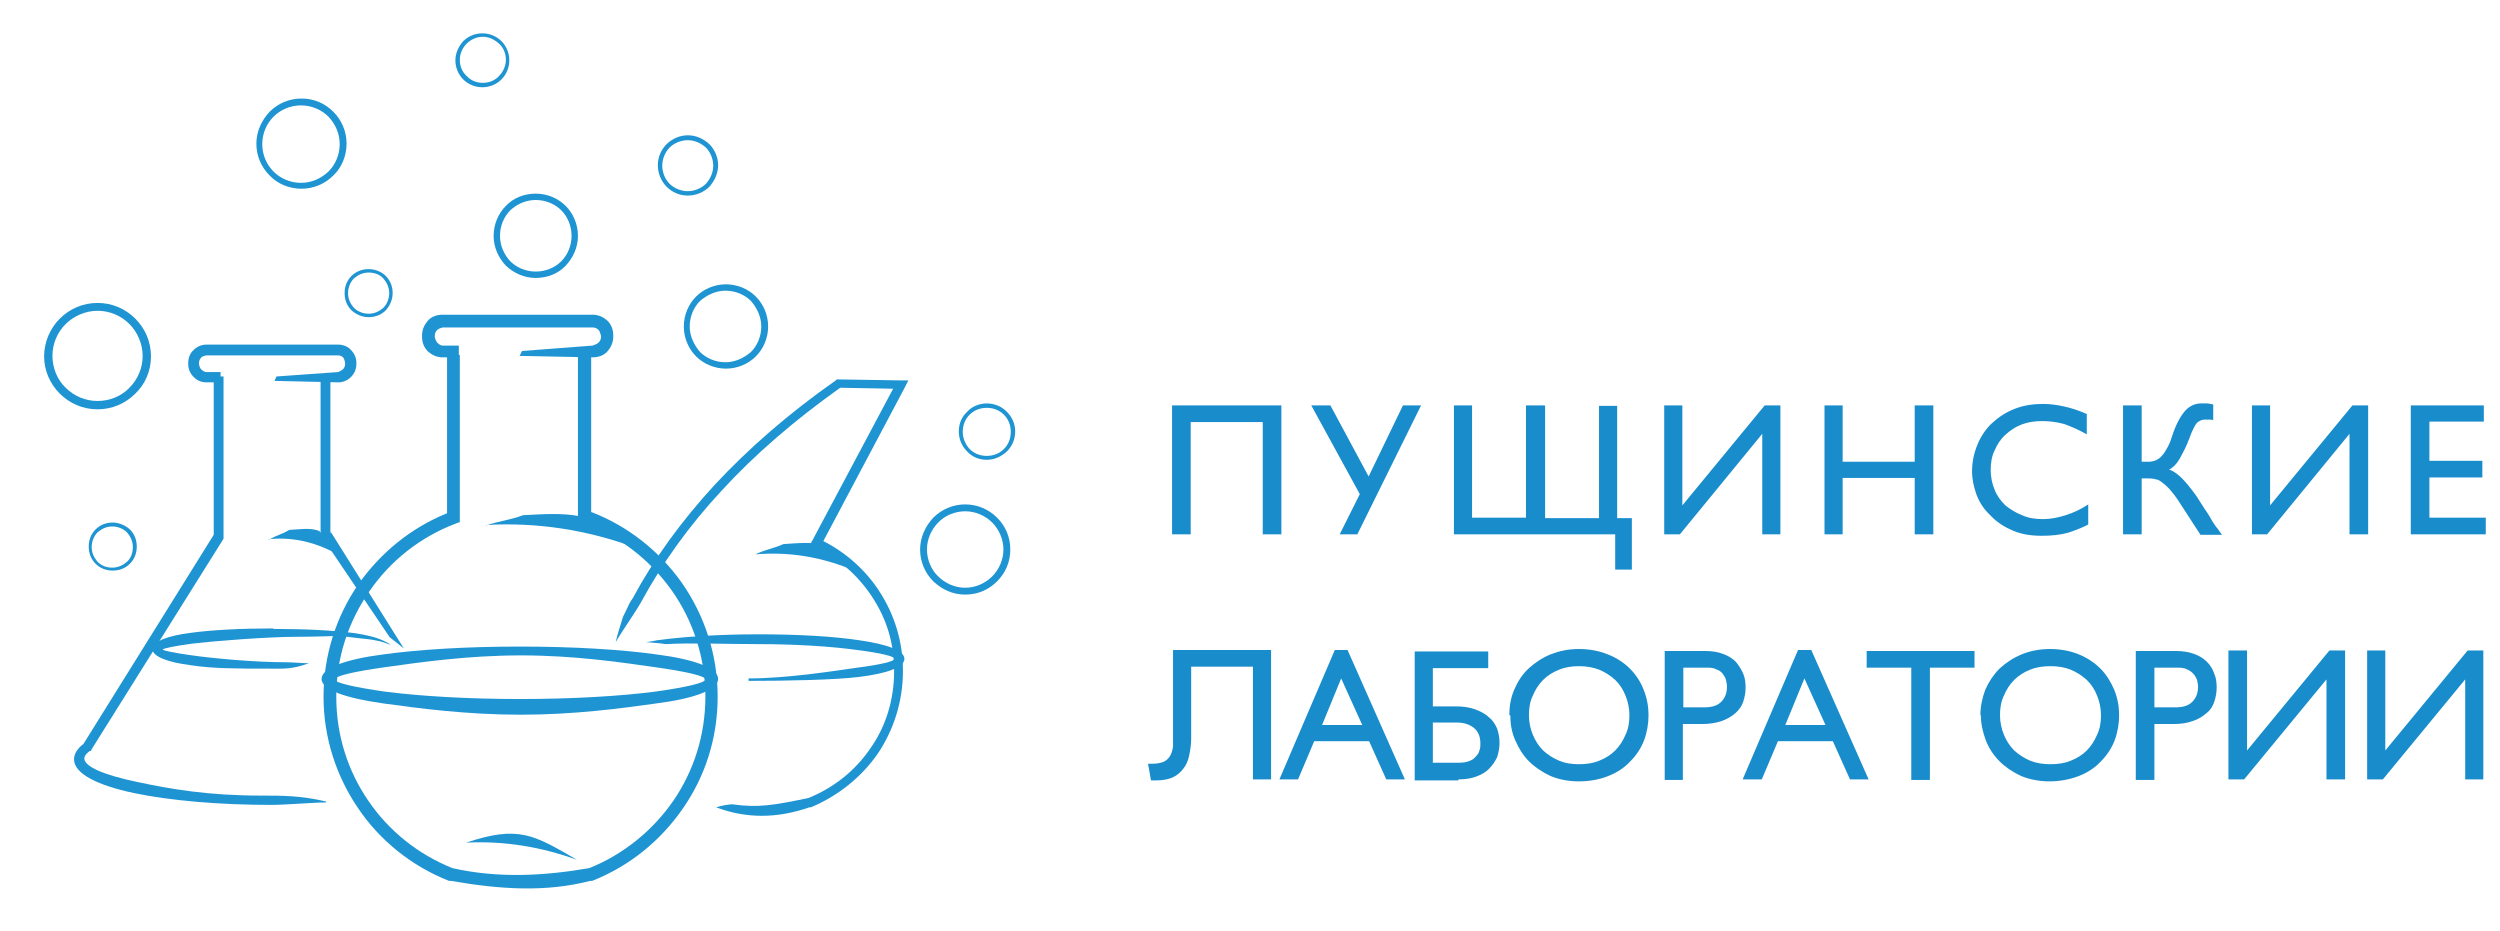 <?xml version="1.0" encoding="UTF-8"?> <svg xmlns="http://www.w3.org/2000/svg" width="51" height="19" viewBox="0 0 51 19" fill="none"><path d="M5.58 12.83C6.23 12.83 6.83 12.86 7.26 12.92C7.62 12.98 7.77 13.03 7.97 13.15C7.93 13.15 7.84 13.1 7.74 13.08C7.52 13.03 7.47 13.04 7.24 13.01C6.82 12.95 6.74 12.99 6.09 12.99C5.44 12.99 4.34 13.08 3.92 13.13C3.55 13.18 3.32 13.23 3.32 13.25C3.32 13.27 3.55 13.32 3.92 13.37C4.34 13.43 5.19 13.51 5.83 13.51C5.97 13.51 6.17 13.53 6.3 13.53C5.95 13.66 5.77 13.64 5.49 13.64C4.84 13.64 4.33 13.64 3.89 13.57C3.41 13.51 3.11 13.39 3.11 13.24C3.11 13.09 3.41 12.97 3.89 12.91C4.33 12.85 4.92 12.82 5.57 12.82L5.58 12.83Z" fill="#1E94D2"></path><path d="M6.76 10.87L8.24 13.23L7.95 13L6.56 10.94L6.54 10.92V8.59V7.68H6.74V10.86L6.76 10.87ZM6.65 16.37C6.39 16.37 5.82 16.42 5.54 16.42C4.45 16.42 3.46 16.33 2.74 16.18C1.98 16.02 1.51 15.78 1.51 15.49C1.51 15.43 1.53 15.37 1.57 15.31C1.6 15.27 1.64 15.22 1.7 15.18L4.36 10.91V7.68H4.56V8.59V10.99L1.86 15.3V15.32H1.83C1.79 15.35 1.76 15.38 1.74 15.41C1.73 15.43 1.72 15.45 1.72 15.47C1.72 15.64 2.12 15.81 2.79 15.95C3.49 16.1 4.25 16.23 5.33 16.23C5.77 16.23 6.13 16.23 6.65 16.35V16.37Z" fill="#1E94D2"></path><path d="M16.78 11.03C17.26 11.27 17.67 11.64 17.95 12.08C18.25 12.55 18.42 13.09 18.42 13.69C18.42 14.31 18.23 14.89 17.91 15.37C17.57 15.86 17.09 16.24 16.54 16.47C16.54 16.47 16.54 16.47 16.53 16.47H16.51C15.85 16.7 15.22 16.7 14.61 16.47C14.69 16.44 14.89 16.4 14.96 16.41C15.46 16.48 15.77 16.43 16.49 16.28C17.01 16.07 17.45 15.72 17.76 15.26C18.07 14.82 18.24 14.28 18.24 13.69C18.24 13.1 18.08 12.62 17.8 12.19C17.51 11.74 17.1 11.38 16.61 11.16L16.52 11.12L16.57 11.03L18.22 7.93L17.14 7.91C16.2 8.58 15.4 9.27 14.73 10C14.05 10.73 13.51 11.49 13.08 12.28C12.92 12.56 12.71 12.84 12.56 13.1C12.6 12.92 12.66 12.75 12.71 12.58L12.74 12.52L12.77 12.46C12.77 12.46 12.81 12.37 12.83 12.33C12.85 12.29 12.88 12.24 12.91 12.2C13.34 11.4 13.9 10.63 14.58 9.89C15.27 9.15 16.08 8.44 17.05 7.76L17.07 7.74H17.1L18.37 7.76H18.53L18.46 7.9L16.79 11.05H16.78V11.03Z" fill="#1E94D2"></path><path d="M15.47 12.94C16.27 12.94 16.99 12.98 17.52 13.06C18.09 13.14 18.45 13.27 18.45 13.44C18.45 13.61 18.1 13.74 17.52 13.81C17.04 13.87 16.05 13.89 15.27 13.89V13.84C16.05 13.84 17 13.69 17.49 13.62C17.96 13.56 18.25 13.49 18.25 13.44C18.25 13.39 17.96 13.32 17.49 13.26C16.98 13.19 16.26 13.14 15.46 13.14C14.8 13.14 14.1 13.11 13.58 13.14C13.45 13.12 13.31 13.11 13.18 13.1C13.25 13.09 13.33 13.08 13.41 13.06C13.94 12.99 14.66 12.94 15.46 12.94H15.47Z" fill="#1E94D2"></path><path d="M10.61 13.19C11.69 13.19 12.68 13.25 13.39 13.35C14.17 13.45 14.65 13.63 14.65 13.85C14.65 14.07 14.17 14.25 13.39 14.35C12.68 14.45 11.71 14.58 10.62 14.58C9.53 14.58 8.54 14.45 7.82 14.35C7.04 14.24 6.56 14.07 6.56 13.85C6.56 13.63 7.04 13.45 7.82 13.35C8.54 13.25 9.52 13.19 10.6 13.19H10.61ZM13.36 13.61C12.66 13.51 11.71 13.37 10.63 13.37C9.55 13.37 8.57 13.51 7.86 13.61C7.22 13.7 6.83 13.79 6.83 13.86C6.83 13.93 7.23 14.02 7.86 14.11C8.56 14.2 9.53 14.26 10.61 14.26C11.69 14.26 12.66 14.2 13.36 14.11C14 14.02 14.39 13.93 14.39 13.86C14.39 13.79 14 13.7 13.36 13.61Z" fill="#1E94D2"></path><path d="M12.05 10.44C12.81 10.73 13.45 11.24 13.91 11.89C14.37 12.55 14.64 13.35 14.64 14.21C14.64 15.07 14.38 15.84 13.94 16.48C13.48 17.15 12.84 17.67 12.08 17.97C12.08 17.97 12.07 17.97 12.06 17.97H12.04C11.15 18.2 10.23 18.15 9.2 17.97H9.18C9.18 17.97 9.17 17.97 9.16 17.97C8.4 17.67 7.75 17.15 7.3 16.48C6.86 15.83 6.6 15.05 6.6 14.21C6.6 13.37 6.86 12.57 7.31 11.92C7.76 11.28 8.38 10.77 9.12 10.47V7.24H9.38V10.65L9.3 10.68C8.58 10.95 7.96 11.44 7.53 12.07C7.11 12.68 6.86 13.41 6.86 14.21C6.86 15.01 7.1 15.73 7.51 16.33C7.93 16.95 8.53 17.43 9.23 17.71C10.16 17.92 11.09 17.87 12.02 17.71C12.72 17.43 13.32 16.94 13.74 16.33C14.15 15.73 14.39 15 14.39 14.21C14.39 13.42 14.14 12.66 13.7 12.04C13.25 11.41 12.62 10.92 11.88 10.66L11.79 10.63V7.5V7.24H12.06V10.45H12.08L12.05 10.44Z" fill="#1E94D2"></path><path d="M9.03 6.42H12.09C12.21 6.42 12.31 6.47 12.39 6.54C12.47 6.62 12.51 6.72 12.51 6.84V6.87C12.51 6.99 12.46 7.09 12.39 7.17C12.32 7.25 12.21 7.29 12.09 7.29L10.6 7.26L10.65 7.16L12.09 7.05C12.09 7.05 12.18 7.02 12.21 6.99C12.24 6.96 12.26 6.92 12.26 6.88V6.85C12.26 6.85 12.24 6.76 12.21 6.73C12.18 6.7 12.14 6.68 12.09 6.68H9.03C9.03 6.68 8.95 6.7 8.92 6.73C8.89 6.76 8.87 6.8 8.87 6.85V6.88C8.87 6.88 8.89 6.96 8.92 6.99C8.95 7.02 8.99 7.05 9.03 7.05H9.36V7.29H9.03C8.91 7.29 8.81 7.24 8.73 7.17C8.65 7.09 8.61 6.99 8.61 6.87V6.84C8.61 6.72 8.66 6.62 8.73 6.54C8.8 6.46 8.91 6.42 9.03 6.42Z" fill="#1E94D2"></path><path d="M1.99 6.18C2.29 6.18 2.56 6.3 2.76 6.5C2.96 6.7 3.08 6.97 3.08 7.27C3.08 7.57 2.96 7.84 2.76 8.03C2.56 8.23 2.29 8.35 1.99 8.35C1.69 8.35 1.42 8.23 1.22 8.03C1.02 7.83 0.9 7.56 0.9 7.27C0.9 6.98 1.02 6.7 1.22 6.5C1.42 6.3 1.69 6.18 1.99 6.18ZM2.64 6.61C2.47 6.44 2.24 6.34 1.99 6.34C1.74 6.34 1.5 6.45 1.34 6.61C1.17 6.78 1.07 7.01 1.07 7.26C1.07 7.51 1.17 7.75 1.34 7.91C1.51 8.08 1.74 8.18 1.99 8.18C2.24 8.18 2.48 8.08 2.64 7.91C2.81 7.74 2.91 7.51 2.91 7.26C2.91 7.01 2.8 6.77 2.64 6.61Z" fill="#1E94D2"></path><path d="M6.15 2.01C6.41 2.01 6.63 2.11 6.8 2.28C6.97 2.45 7.07 2.68 7.07 2.93C7.07 3.18 6.97 3.42 6.8 3.58C6.63 3.75 6.4 3.85 6.15 3.85C5.9 3.85 5.66 3.75 5.5 3.58C5.33 3.41 5.23 3.18 5.23 2.93C5.23 2.68 5.34 2.45 5.5 2.28C5.67 2.11 5.9 2.01 6.15 2.01ZM6.7 2.38C6.56 2.24 6.36 2.15 6.14 2.15C5.92 2.15 5.72 2.24 5.58 2.38C5.44 2.52 5.35 2.72 5.35 2.94C5.35 3.16 5.44 3.36 5.58 3.5C5.72 3.64 5.92 3.73 6.14 3.73C6.36 3.73 6.55 3.64 6.7 3.5C6.84 3.36 6.93 3.16 6.93 2.94C6.93 2.72 6.84 2.53 6.7 2.38Z" fill="#1E94D2"></path><path d="M10.93 3.95C11.17 3.95 11.39 4.05 11.54 4.2C11.69 4.35 11.79 4.57 11.79 4.81C11.79 5.05 11.69 5.26 11.54 5.42C11.39 5.58 11.17 5.67 10.93 5.67C10.69 5.67 10.48 5.57 10.32 5.42C10.17 5.26 10.07 5.05 10.07 4.81C10.07 4.57 10.17 4.35 10.32 4.2C10.47 4.04 10.69 3.95 10.93 3.95ZM11.45 4.29C11.32 4.16 11.13 4.08 10.93 4.08C10.73 4.08 10.55 4.16 10.41 4.29C10.28 4.42 10.2 4.61 10.2 4.81C10.2 5.01 10.28 5.19 10.41 5.33C10.54 5.46 10.73 5.54 10.93 5.54C11.13 5.54 11.32 5.46 11.45 5.33C11.58 5.2 11.66 5.01 11.66 4.81C11.66 4.61 11.58 4.42 11.45 4.29Z" fill="#1E94D2"></path><path d="M9.84 0.68C9.99 0.68 10.13 0.74 10.23 0.84C10.33 0.94 10.39 1.08 10.39 1.23C10.39 1.38 10.33 1.52 10.23 1.62C10.13 1.72 9.99 1.78 9.84 1.78C9.69 1.78 9.55 1.72 9.45 1.62C9.35 1.52 9.29 1.38 9.29 1.23C9.29 1.08 9.36 0.94 9.45 0.84C9.55 0.74 9.69 0.68 9.84 0.68ZM10.18 0.89C10.09 0.81 9.98 0.75 9.85 0.75C9.72 0.75 9.6 0.81 9.52 0.89C9.44 0.97 9.38 1.09 9.38 1.22C9.38 1.35 9.43 1.47 9.52 1.55C9.6 1.64 9.72 1.69 9.85 1.69C9.98 1.69 10.1 1.64 10.18 1.55C10.26 1.47 10.32 1.35 10.32 1.22C10.32 1.09 10.27 0.97 10.18 0.89Z" fill="#1E94D2"></path><path d="M14.81 5.8C15.05 5.8 15.27 5.9 15.42 6.05C15.57 6.2 15.67 6.42 15.67 6.66C15.67 6.9 15.57 7.12 15.42 7.27C15.27 7.42 15.05 7.52 14.81 7.52C14.57 7.52 14.35 7.42 14.2 7.27C14.05 7.12 13.95 6.9 13.95 6.66C13.95 6.42 14.05 6.2 14.2 6.05C14.35 5.9 14.57 5.8 14.81 5.8ZM15.32 6.14C15.19 6.01 15 5.93 14.8 5.93C14.6 5.93 14.42 6.02 14.28 6.14C14.15 6.27 14.07 6.46 14.07 6.66C14.07 6.86 14.16 7.04 14.28 7.18C14.41 7.31 14.6 7.39 14.8 7.39C15 7.39 15.18 7.3 15.32 7.18C15.45 7.05 15.53 6.86 15.53 6.66C15.53 6.46 15.44 6.28 15.32 6.14Z" fill="#1E94D2"></path><path d="M14.03 2.76C14.2 2.76 14.35 2.83 14.47 2.94C14.58 3.05 14.65 3.21 14.65 3.37C14.65 3.53 14.58 3.69 14.47 3.81C14.36 3.92 14.2 3.99 14.03 3.99C13.86 3.99 13.71 3.92 13.6 3.81C13.49 3.7 13.42 3.54 13.42 3.37C13.42 3.2 13.49 3.05 13.6 2.94C13.71 2.83 13.87 2.76 14.03 2.76ZM14.4 3.01C14.3 2.92 14.17 2.86 14.03 2.86C13.89 2.86 13.75 2.92 13.66 3.01C13.57 3.1 13.51 3.24 13.51 3.38C13.51 3.52 13.57 3.66 13.66 3.75C13.75 3.84 13.89 3.9 14.03 3.9C14.17 3.9 14.31 3.84 14.4 3.75C14.49 3.65 14.55 3.52 14.55 3.38C14.55 3.24 14.49 3.1 14.4 3.01Z" fill="#1E94D2"></path><path d="M20.13 8.23C20.29 8.23 20.43 8.29 20.54 8.4C20.64 8.5 20.71 8.64 20.71 8.8C20.71 8.96 20.65 9.1 20.54 9.21C20.43 9.31 20.29 9.38 20.13 9.38C19.97 9.38 19.83 9.32 19.73 9.21C19.62 9.1 19.56 8.96 19.56 8.8C19.56 8.64 19.62 8.5 19.73 8.4C19.83 8.29 19.98 8.23 20.13 8.23ZM20.48 8.46C20.39 8.37 20.27 8.32 20.13 8.32C19.99 8.32 19.87 8.37 19.78 8.46C19.69 8.55 19.64 8.67 19.64 8.81C19.64 8.95 19.7 9.07 19.78 9.16C19.87 9.25 19.99 9.3 20.13 9.3C20.27 9.3 20.39 9.25 20.48 9.16C20.57 9.07 20.62 8.95 20.62 8.81C20.62 8.67 20.57 8.55 20.48 8.46Z" fill="#1E94D2"></path><path d="M19.69 10.29C19.94 10.29 20.17 10.39 20.34 10.56C20.51 10.73 20.61 10.95 20.61 11.21C20.61 11.47 20.51 11.69 20.34 11.86C20.17 12.03 19.95 12.13 19.69 12.13C19.43 12.13 19.21 12.02 19.04 11.86C18.87 11.69 18.77 11.46 18.77 11.21C18.77 10.96 18.88 10.73 19.04 10.56C19.21 10.39 19.44 10.29 19.69 10.29ZM20.24 10.659C20.1 10.52 19.9 10.43 19.69 10.43C19.48 10.43 19.27 10.52 19.14 10.659C19 10.8 18.91 10.999 18.91 11.21C18.91 11.419 19 11.63 19.14 11.759C19.28 11.899 19.48 11.99 19.69 11.99C19.9 11.99 20.1 11.899 20.24 11.759C20.38 11.62 20.47 11.419 20.47 11.21C20.47 10.999 20.38 10.8 20.24 10.659Z" fill="#1E94D2"></path><path d="M7.52 5.49C7.65 5.49 7.78 5.54 7.87 5.63C7.96 5.72 8.01 5.84 8.01 5.98C8.01 6.12 7.95 6.24 7.87 6.33C7.78 6.42 7.66 6.47 7.52 6.47C7.38 6.47 7.26 6.41 7.17 6.33C7.08 6.24 7.03 6.12 7.03 5.98C7.03 5.84 7.08 5.72 7.17 5.63C7.26 5.54 7.38 5.49 7.52 5.49ZM7.82 5.68C7.75 5.6 7.64 5.56 7.52 5.56C7.4 5.56 7.3 5.61 7.22 5.68C7.15 5.75 7.1 5.86 7.1 5.98C7.1 6.1 7.15 6.2 7.22 6.28C7.29 6.35 7.4 6.4 7.52 6.4C7.64 6.4 7.74 6.35 7.82 6.28C7.89 6.21 7.94 6.1 7.94 5.98C7.94 5.86 7.89 5.76 7.82 5.68Z" fill="#1E94D2"></path><path d="M2.3 10.66C2.43 10.66 2.56 10.72 2.65 10.8C2.74 10.89 2.79 11.01 2.79 11.15C2.79 11.29 2.74 11.41 2.65 11.5C2.56 11.59 2.44 11.64 2.3 11.64C2.16 11.64 2.04 11.59 1.95 11.5C1.86 11.41 1.81 11.29 1.81 11.15C1.81 11.01 1.86 10.89 1.95 10.8C2.04 10.71 2.16 10.66 2.3 10.66ZM2.59 10.86C2.52 10.79 2.41 10.74 2.29 10.74C2.17 10.74 2.07 10.79 1.99 10.86C1.92 10.93 1.87 11.04 1.87 11.16C1.87 11.28 1.92 11.38 1.99 11.46C2.07 11.54 2.17 11.58 2.29 11.58C2.41 11.58 2.51 11.53 2.59 11.46C2.67 11.39 2.71 11.28 2.71 11.16C2.71 11.04 2.66 10.94 2.59 10.86Z" fill="#1E94D2"></path><path d="M4.21 7.03H6.9C7 7.03 7.1 7.07 7.16 7.14C7.23 7.21 7.27 7.3 7.27 7.4V7.43C7.27 7.53 7.23 7.62 7.16 7.69C7.09 7.76 7 7.8 6.9 7.8L5.6 7.77L5.64 7.68L6.9 7.59C6.9 7.59 6.97 7.56 7 7.53C7.02 7.51 7.04 7.47 7.04 7.43V7.4C7.04 7.4 7.03 7.33 7 7.29C6.98 7.27 6.94 7.25 6.9 7.25H4.21C4.21 7.25 4.13 7.26 4.1 7.3C4.08 7.32 4.06 7.36 4.06 7.4V7.43C4.06 7.43 4.07 7.5 4.1 7.53C4.12 7.55 4.16 7.59 4.21 7.59H4.5V7.8H4.21C4.1 7.8 4.02 7.76 3.95 7.69C3.88 7.62 3.84 7.53 3.84 7.43V7.4C3.84 7.3 3.88 7.2 3.95 7.14C4.02 7.07 4.11 7.03 4.21 7.03Z" fill="#1E94D2"></path><path fill-rule="evenodd" clip-rule="evenodd" d="M9.91 10.72C10.17 10.63 10.41 10.61 10.67 10.51C11.06 10.49 11.46 10.46 11.82 10.53L12.93 11.16C11.97 10.81 10.96 10.65 9.91 10.71V10.72Z" fill="#1E94D2"></path><path fill-rule="evenodd" clip-rule="evenodd" d="M15.41 11.31C15.61 11.21 15.78 11.19 15.98 11.1C16.27 11.08 16.57 11.05 16.84 11.12L17.67 11.75C16.95 11.4 16.2 11.24 15.4 11.31H15.41Z" fill="#1E94D2"></path><path fill-rule="evenodd" clip-rule="evenodd" d="M5.49 11.01C5.63 10.92 5.76 10.9 5.9 10.81C6.11 10.8 6.32 10.76 6.51 10.83L7.1 11.44C6.59 11.1 6.05 10.94 5.48 11L5.49 11.01Z" fill="#1E94D2"></path><path fill-rule="evenodd" clip-rule="evenodd" d="M9.51 17.19C10.58 16.83 10.89 17.03 11.77 17.54C11.05 17.28 10.3 17.15 9.51 17.19Z" fill="#1E94D2"></path><path d="M26.14 8.27H23.91V10.9H24.29V8.61H25.76V10.9H26.14V8.27ZM27.14 8.27H26.75L27.74 10.08L27.33 10.9H27.69L28.99 8.27H28.62L27.92 9.72L27.14 8.27ZM31.51 8.27H31.13V10.56H30.03V8.27H29.66V10.9H32.95V11.62H33.29V10.57H32.99V8.28H32.62V10.57H31.52V8.28L31.51 8.27ZM33.95 10.9H34.27L35.95 8.85V10.9H36.32V8.27H36L34.32 10.31V8.27H33.95V10.9ZM39.44 8.27H39.06V9.42H37.59V8.27H37.22V10.9H37.59V9.75H39.06V10.9H39.44V8.27ZM42.58 8.45C42.4 8.37 42.24 8.32 42.1 8.29C41.96 8.26 41.82 8.24 41.68 8.24C41.47 8.24 41.28 8.27 41.1 8.34C40.92 8.41 40.77 8.51 40.64 8.63C40.51 8.75 40.41 8.9 40.34 9.07C40.27 9.24 40.23 9.42 40.23 9.62C40.23 9.76 40.26 9.91 40.31 10.06C40.36 10.21 40.45 10.36 40.57 10.48C40.69 10.61 40.83 10.72 41.01 10.8C41.19 10.89 41.4 10.93 41.65 10.93C41.86 10.93 42.03 10.91 42.18 10.87C42.33 10.82 42.47 10.77 42.6 10.7V10.29C42.45 10.39 42.3 10.46 42.14 10.51C41.98 10.56 41.83 10.59 41.68 10.59C41.52 10.59 41.38 10.57 41.25 10.51C41.12 10.46 41.01 10.39 40.91 10.31C40.82 10.22 40.74 10.12 40.69 9.99C40.64 9.87 40.61 9.73 40.61 9.59C40.61 9.45 40.63 9.31 40.69 9.19C40.74 9.07 40.81 8.96 40.91 8.87C41.01 8.78 41.11 8.71 41.24 8.66C41.37 8.61 41.51 8.59 41.66 8.59C41.81 8.59 41.96 8.61 42.11 8.65C42.25 8.7 42.41 8.77 42.57 8.86V8.46L42.58 8.45ZM43.69 9.42V8.27H43.31V10.9H43.69V9.76H43.84C43.84 9.76 43.94 9.76 43.98 9.78C44.03 9.78 44.08 9.82 44.13 9.86C44.18 9.9 44.25 9.96 44.31 10.04C44.38 10.12 44.45 10.23 44.54 10.37L44.89 10.91H45.33C45.28 10.85 45.25 10.79 45.21 10.75C45.18 10.71 45.15 10.66 45.13 10.63C45.11 10.59 45.08 10.55 45.06 10.51C45.04 10.48 45.01 10.43 44.98 10.39C44.93 10.31 44.88 10.23 44.82 10.14C44.77 10.06 44.7 9.98 44.64 9.9C44.58 9.83 44.52 9.76 44.45 9.7C44.39 9.65 44.32 9.6 44.25 9.58C44.33 9.54 44.41 9.46 44.47 9.35C44.53 9.24 44.59 9.13 44.64 9C44.66 8.94 44.69 8.88 44.71 8.82C44.73 8.77 44.76 8.72 44.78 8.68C44.8 8.64 44.83 8.61 44.87 8.59C44.9 8.57 44.94 8.56 44.98 8.56C45.01 8.56 45.05 8.56 45.08 8.56C45.11 8.56 45.14 8.56 45.15 8.58V8.25C45.15 8.25 45.08 8.24 45.04 8.23C44.99 8.23 44.94 8.23 44.9 8.23C44.77 8.23 44.65 8.29 44.56 8.4C44.47 8.51 44.38 8.68 44.31 8.9C44.28 9 44.25 9.07 44.21 9.14C44.17 9.21 44.14 9.26 44.1 9.3C44.07 9.34 44.02 9.37 43.98 9.39C43.93 9.41 43.88 9.42 43.82 9.42H43.67H43.68H43.69ZM45.93 10.9H46.25L47.93 8.85V10.9H48.31V8.27H47.99L46.31 10.31V8.27H45.94V10.9H45.93ZM50.67 8.27H49.18V10.9H50.71V10.56H49.56V9.74H50.64V9.4H49.56V8.6H50.67V8.26V8.27ZM23.93 13.26V14.97C23.93 15.07 23.93 15.16 23.93 15.23C23.92 15.3 23.9 15.37 23.87 15.42C23.84 15.47 23.8 15.51 23.74 15.54C23.69 15.56 23.61 15.58 23.51 15.58H23.42L23.48 15.92H23.59C23.72 15.92 23.83 15.9 23.92 15.86C24.01 15.82 24.08 15.76 24.14 15.68C24.2 15.61 24.24 15.51 24.26 15.41C24.28 15.31 24.3 15.19 24.3 15.07V13.6H25.56V15.9H25.93V13.26H23.92H23.93ZM27.5 13.26H27.23L26.1 15.9H26.48L26.81 15.12H27.93L28.28 15.9H28.66L27.49 13.26H27.5ZM27.36 13.84L27.79 14.79H26.97L27.36 13.84ZM29.75 15.9C29.89 15.9 30.02 15.88 30.12 15.84C30.23 15.8 30.31 15.75 30.38 15.68C30.45 15.61 30.5 15.53 30.54 15.45C30.57 15.36 30.59 15.26 30.59 15.15C30.59 15.04 30.57 14.95 30.54 14.86C30.5 14.77 30.45 14.69 30.37 14.63C30.3 14.56 30.2 14.51 30.09 14.47C29.98 14.43 29.85 14.41 29.7 14.41H29.23V13.63H30.36V13.29H28.86V15.92H29.75V15.9ZM29.23 14.74H29.72C29.87 14.74 29.98 14.78 30.07 14.85C30.16 14.93 30.2 15.03 30.2 15.17C30.2 15.21 30.2 15.26 30.18 15.31C30.17 15.36 30.14 15.4 30.1 15.44C30.07 15.48 30.02 15.51 29.96 15.53C29.91 15.55 29.83 15.56 29.75 15.56H29.23V14.73V14.74ZM30.81 14.59C30.81 14.77 30.84 14.94 30.91 15.1C30.98 15.26 31.07 15.41 31.19 15.53C31.31 15.65 31.46 15.75 31.63 15.83C31.8 15.9 31.99 15.94 32.21 15.94C32.43 15.94 32.64 15.9 32.81 15.83C32.99 15.76 33.14 15.66 33.26 15.53C33.38 15.41 33.48 15.26 33.54 15.1C33.6 14.94 33.63 14.76 33.63 14.59C33.63 14.42 33.6 14.24 33.53 14.07C33.47 13.91 33.37 13.76 33.25 13.64C33.13 13.52 32.98 13.42 32.8 13.35C32.63 13.28 32.43 13.24 32.21 13.24C31.99 13.24 31.81 13.28 31.63 13.35C31.46 13.42 31.31 13.52 31.18 13.64C31.05 13.76 30.96 13.91 30.89 14.07C30.82 14.23 30.79 14.41 30.79 14.59H30.81ZM31.19 14.59C31.19 14.45 31.21 14.31 31.27 14.19C31.32 14.07 31.39 13.96 31.48 13.87C31.57 13.78 31.68 13.71 31.81 13.66C31.93 13.61 32.07 13.59 32.21 13.59C32.35 13.59 32.49 13.61 32.62 13.66C32.74 13.71 32.85 13.78 32.95 13.87C33.04 13.96 33.11 14.06 33.16 14.19C33.21 14.31 33.24 14.45 33.24 14.59C33.24 14.73 33.22 14.87 33.16 14.99C33.11 15.11 33.04 15.22 32.95 15.31C32.86 15.4 32.75 15.47 32.62 15.52C32.5 15.57 32.36 15.59 32.21 15.59C32.06 15.59 31.93 15.57 31.81 15.52C31.69 15.47 31.58 15.4 31.48 15.31C31.39 15.22 31.32 15.11 31.27 14.99C31.22 14.87 31.19 14.73 31.19 14.59ZM33.96 13.28V15.91H34.33V14.77H34.72C34.87 14.77 35 14.75 35.12 14.71C35.23 14.67 35.32 14.62 35.4 14.55C35.47 14.49 35.53 14.41 35.56 14.32C35.59 14.23 35.61 14.13 35.61 14.03C35.61 13.93 35.6 13.83 35.56 13.74C35.52 13.65 35.47 13.57 35.41 13.5C35.34 13.43 35.26 13.38 35.15 13.34C35.05 13.3 34.92 13.28 34.78 13.28H33.96ZM34.34 13.62H34.79C34.87 13.62 34.95 13.62 35 13.65C35.06 13.67 35.11 13.7 35.14 13.74C35.17 13.78 35.2 13.83 35.21 13.87C35.22 13.92 35.23 13.96 35.23 14.01C35.23 14.14 35.19 14.24 35.11 14.32C35.03 14.4 34.91 14.43 34.77 14.43H34.34V13.61V13.62ZM36.95 13.26H36.68L35.55 15.9H35.94L36.27 15.12H37.39L37.74 15.9H38.12L36.95 13.26ZM36.81 13.84L37.24 14.79H36.42L36.81 13.84ZM40.28 13.28H38.08V13.62H38.99V15.91H39.37V13.62H40.28V13.28ZM40.41 14.59C40.41 14.77 40.45 14.94 40.51 15.1C40.57 15.26 40.67 15.41 40.79 15.53C40.91 15.65 41.06 15.75 41.23 15.83C41.4 15.9 41.6 15.94 41.81 15.94C42.02 15.94 42.23 15.9 42.41 15.83C42.59 15.76 42.74 15.66 42.86 15.53C42.98 15.41 43.08 15.26 43.14 15.1C43.2 14.94 43.23 14.76 43.23 14.59C43.23 14.42 43.2 14.24 43.13 14.07C43.06 13.91 42.97 13.76 42.85 13.64C42.73 13.52 42.58 13.42 42.41 13.35C42.24 13.28 42.04 13.24 41.82 13.24C41.6 13.24 41.41 13.28 41.24 13.35C41.07 13.42 40.92 13.52 40.79 13.64C40.67 13.76 40.57 13.91 40.5 14.07C40.44 14.23 40.4 14.41 40.4 14.59H40.41ZM40.8 14.59C40.8 14.45 40.82 14.31 40.88 14.19C40.93 14.07 41 13.96 41.09 13.87C41.18 13.78 41.29 13.71 41.42 13.66C41.54 13.61 41.68 13.59 41.83 13.59C41.98 13.59 42.11 13.61 42.24 13.66C42.36 13.71 42.47 13.78 42.57 13.87C42.66 13.96 42.73 14.06 42.78 14.19C42.83 14.31 42.86 14.45 42.86 14.59C42.86 14.73 42.84 14.87 42.78 14.99C42.73 15.11 42.66 15.22 42.57 15.31C42.48 15.4 42.37 15.47 42.24 15.52C42.12 15.57 41.98 15.59 41.83 15.59C41.68 15.59 41.55 15.57 41.42 15.52C41.3 15.47 41.19 15.4 41.09 15.31C41 15.22 40.93 15.11 40.88 14.99C40.83 14.87 40.8 14.73 40.8 14.59ZM43.57 13.28V15.91H43.95V14.77H44.34C44.49 14.77 44.62 14.75 44.73 14.71C44.85 14.67 44.93 14.62 45.01 14.55C45.09 14.49 45.14 14.41 45.17 14.32C45.2 14.23 45.22 14.13 45.22 14.03C45.22 13.93 45.21 13.83 45.17 13.74C45.14 13.65 45.09 13.57 45.02 13.5C44.95 13.43 44.87 13.38 44.76 13.34C44.65 13.3 44.53 13.28 44.38 13.28H43.56H43.57ZM43.95 13.62H44.39C44.47 13.62 44.55 13.62 44.6 13.65C44.66 13.67 44.7 13.7 44.74 13.74C44.78 13.78 44.8 13.83 44.82 13.87C44.83 13.92 44.84 13.96 44.84 14.01C44.84 14.14 44.8 14.24 44.72 14.32C44.64 14.4 44.52 14.43 44.38 14.43H43.95V13.61V13.62ZM45.46 15.9H45.78L47.46 13.86V15.9H47.84V13.27H47.52L45.84 15.31V13.27H45.46V15.9ZM48.29 15.9H48.61L50.29 13.86V15.9H50.66V13.27H50.34L48.66 15.31V13.27H48.29V15.9Z" fill="#198CCC"></path></svg> 